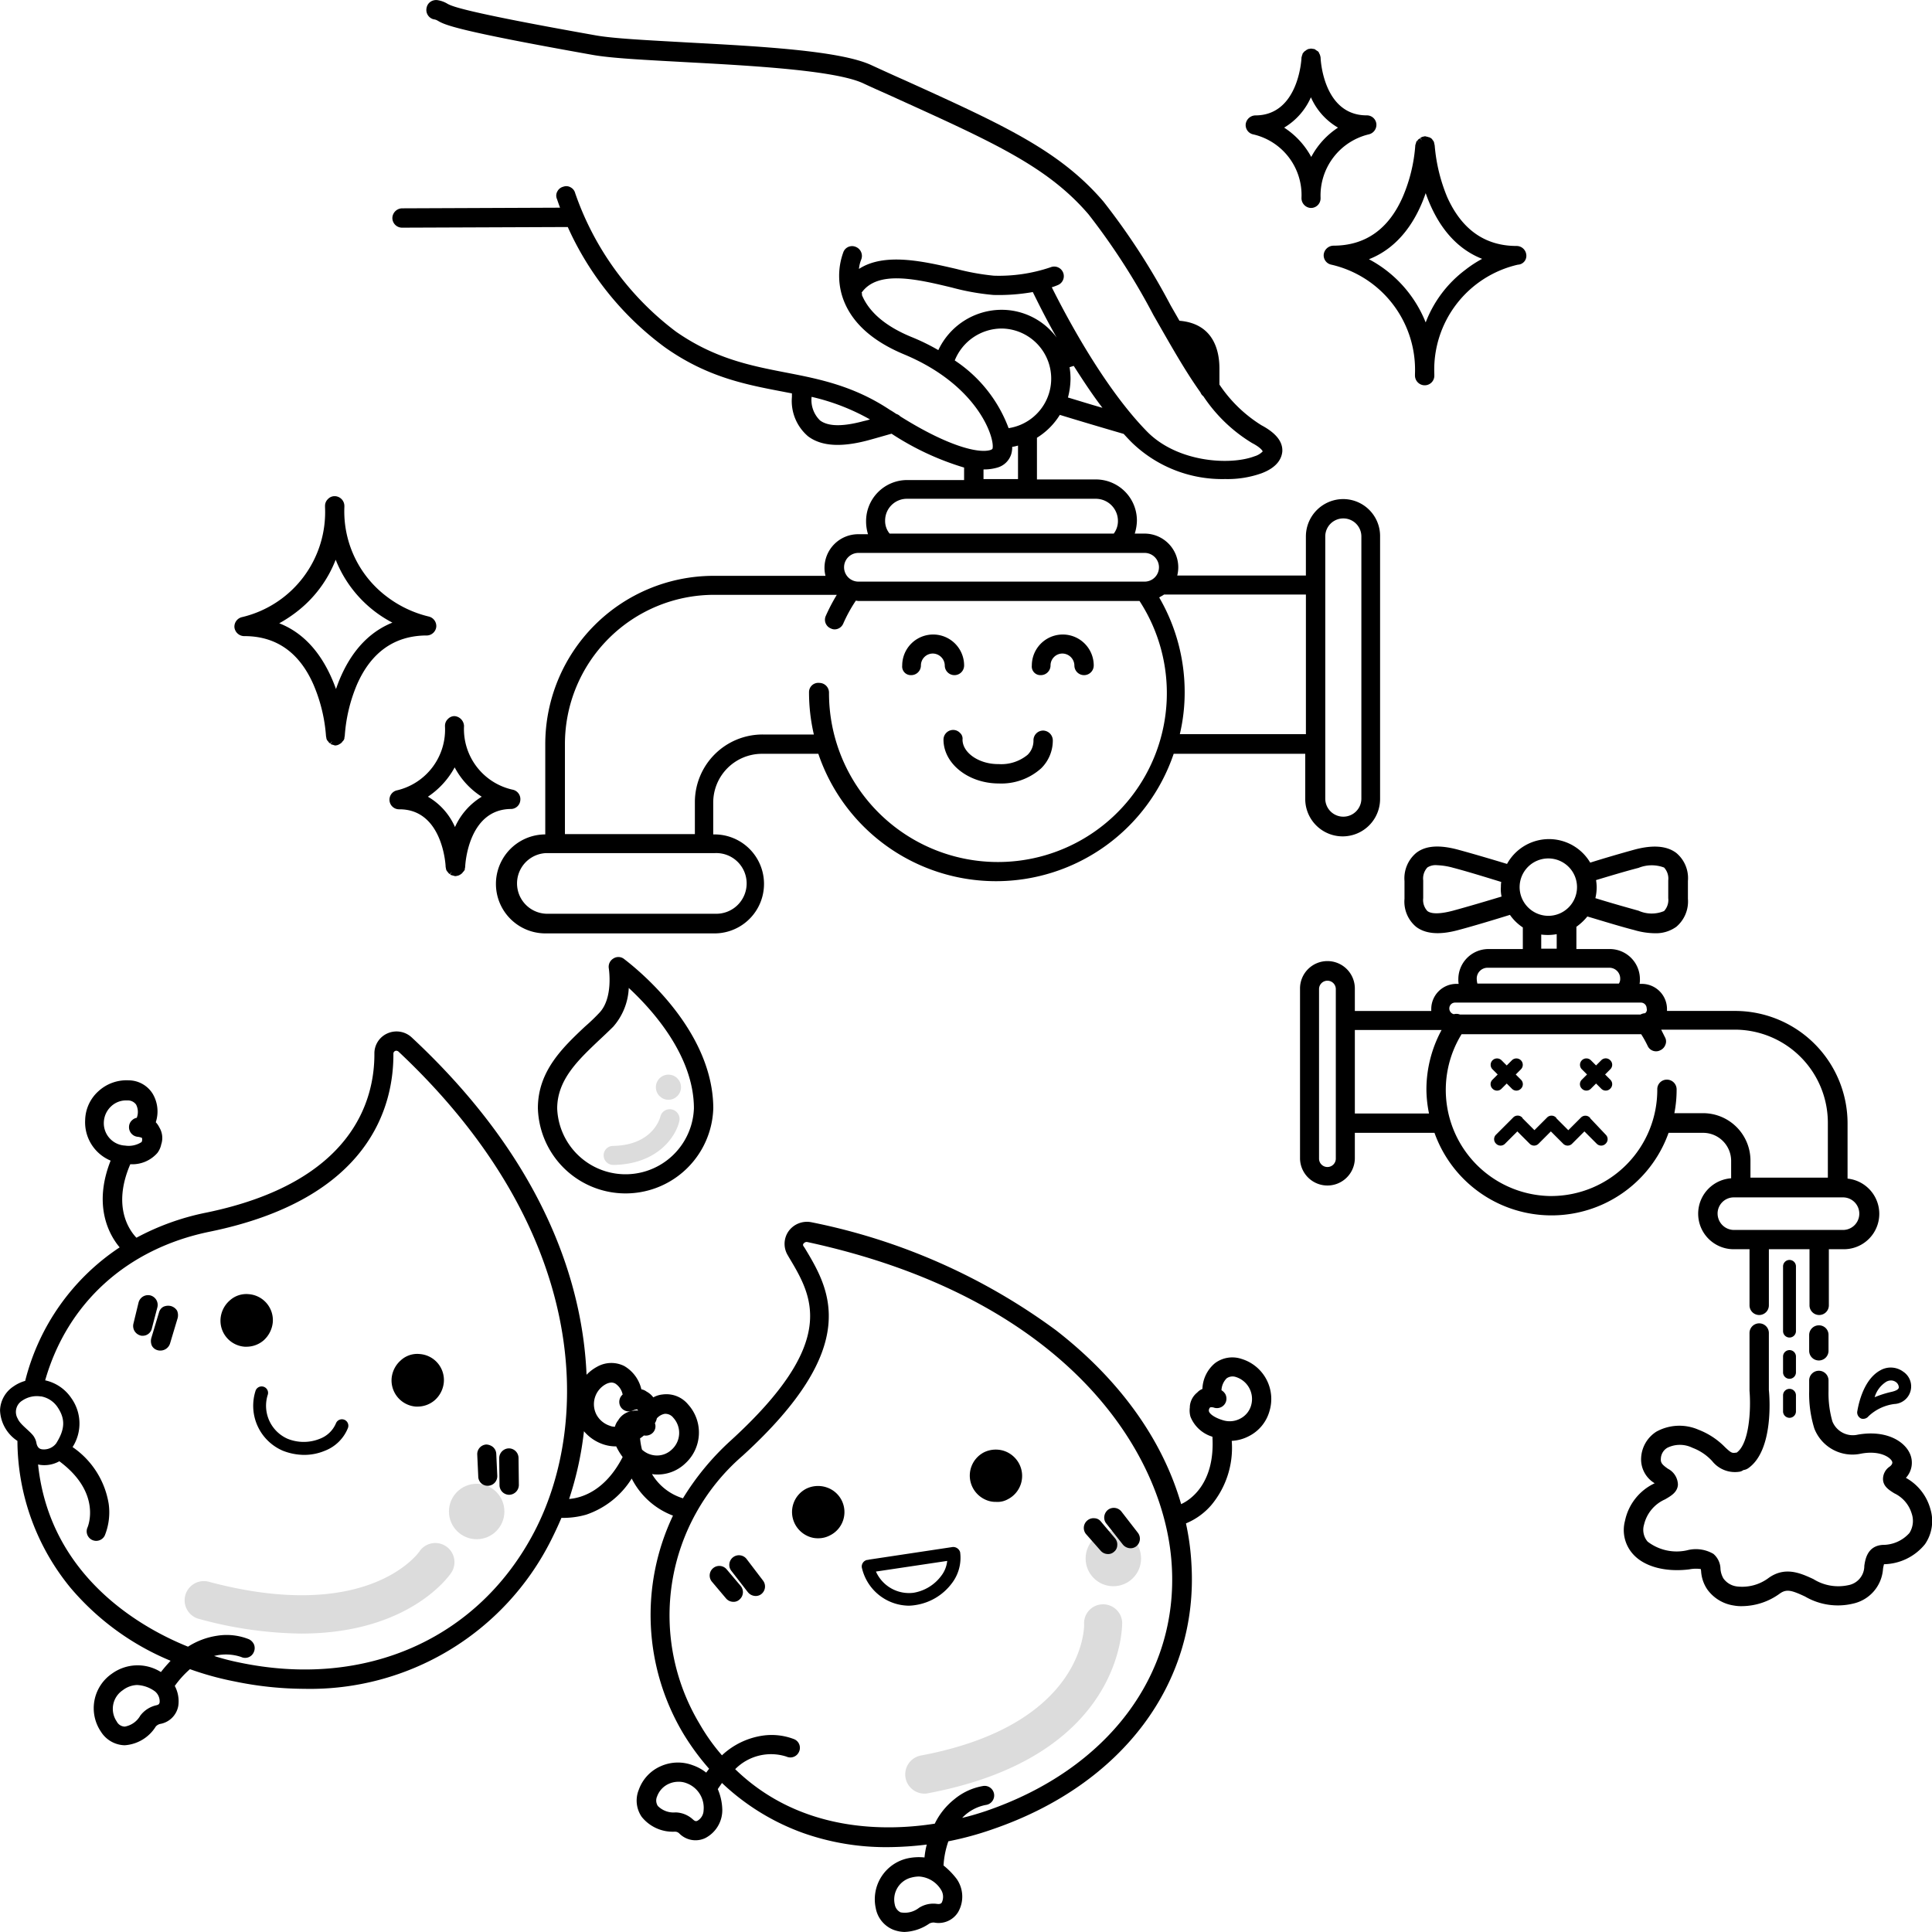 <svg xmlns="http://www.w3.org/2000/svg" width="191" height="191" viewBox="0 0 191 191"><g transform="translate(-0.096 0.078)"><g transform="translate(0.096 -0.078)"><circle cx="2.741" cy="2.741" r="2.741" transform="translate(107.326 151.334)" fill="#dcdcdc"/><path d="M283.079,517.1a1.9,1.9,0,0,1-.351-3.762c16.321-3.06,16.162-12.847,16.162-12.942a1.869,1.869,0,0,1,1.753-2.008,1.89,1.89,0,0,1,2.008,1.753c0,.128.351,13.261-19.222,16.927A1.308,1.308,0,0,1,283.079,517.1Z" transform="translate(-191.712 -339.78)" fill="#dcdcdc"/><circle cx="2.741" cy="2.741" r="2.741" transform="translate(44.383 146.687)" fill="#dcdcdc"/><path d="M69.028,488.206a39.5,39.5,0,0,1-10.041-1.434,1.9,1.9,0,1,1,.988-3.666c15.524,4.112,20.561-2.741,20.752-3.028a1.892,1.892,0,0,1,3.124,2.136C83.628,482.532,79.675,488.206,69.028,488.206Z" transform="translate(-39.253 -326.709)" fill="#dcdcdc"/><path d="M249.437,461.613a2.664,2.664,0,0,0-1.976.128,2.592,2.592,0,0,0-1.148,3.475,2.637,2.637,0,0,0,1.5,1.307,2.377,2.377,0,0,0,.829.128,2.45,2.45,0,0,0,1.148-.287,2.571,2.571,0,0,0-.351-4.75Z" transform="translate(-167.736 -314.575)"/><path d="M304.988,455.095a2.592,2.592,0,0,0,1.148-3.475,2.637,2.637,0,0,0-1.5-1.307,2.664,2.664,0,0,0-1.976.127,2.592,2.592,0,0,0-1.148,3.475,2.637,2.637,0,0,0,1.5,1.307,2.377,2.377,0,0,0,.829.128A2.092,2.092,0,0,0,304.988,455.095Z" transform="translate(-205.362 -306.872)"/><path d="M276.683,480.594l-8.256,1.243c-.032,0-.1.032-.127.032h-.064a.669.669,0,0,0-.542.733,4.82,4.82,0,0,0,4.654,3.793,4.754,4.754,0,0,0,.669-.064,5.507,5.507,0,0,0,3.57-2.136,4.147,4.147,0,0,0,.829-3.092A.718.718,0,0,0,276.683,480.594Zm-1.148,2.869a4.272,4.272,0,0,1-2.741,1.658,3.579,3.579,0,0,1-3.7-2.1l7.045-1.052A2.884,2.884,0,0,1,275.535,483.462Z" transform="translate(-182.497 -327.655)"/><path d="M73.651,404.651a2.579,2.579,0,0,0-2.391-2.773,2.435,2.435,0,0,0-1.881.638,2.683,2.683,0,0,0-.893,1.785,2.579,2.579,0,0,0,2.391,2.773h.191a2.593,2.593,0,0,0,1.689-.638A2.755,2.755,0,0,0,73.651,404.651Z" transform="translate(-46.682 -273.936)"/><path d="M124.078,425.673h.191a2.593,2.593,0,0,0,1.689-.638,2.683,2.683,0,0,0,.893-1.785,2.579,2.579,0,0,0-2.391-2.773,2.4,2.4,0,0,0-1.881.638,2.683,2.683,0,0,0-.893,1.785A2.6,2.6,0,0,0,124.078,425.673Z" transform="translate(-82.972 -286.616)"/><path d="M81.528,436.918a5.855,5.855,0,0,0,2.072.414,5.272,5.272,0,0,0,2.1-.414,4,4,0,0,0,2.263-2.231.636.636,0,1,0-1.179-.478,2.794,2.794,0,0,1-1.594,1.53,4.242,4.242,0,0,1-3.188,0,3.569,3.569,0,0,1-1.976-4.3.636.636,0,0,0-1.179-.478A4.834,4.834,0,0,0,81.528,436.918Z" transform="translate(-53.571 -293.5)"/><path d="M43.791,403.411a.977.977,0,0,0-.1-.733.989.989,0,0,0-.574-.446.977.977,0,0,0-.733.1.989.989,0,0,0-.446.574l-.51,2.1a.977.977,0,0,0,.1.733.989.989,0,0,0,.574.446.543.543,0,0,0,.223.032.924.924,0,0,0,.924-.733Z" transform="translate(-28.234 -274.162)"/><path d="M48.874,405.529a1.148,1.148,0,0,0-.733.064.9.9,0,0,0-.446.574l-.765,2.55a1.147,1.147,0,0,0,.064.733.9.9,0,0,0,.574.446.883.883,0,0,0,.287.032,1,1,0,0,0,.924-.669l.765-2.55a1.147,1.147,0,0,0-.064-.733A1.054,1.054,0,0,0,48.874,405.529Z" transform="translate(-31.978 -276.41)"/><path d="M149.316,452.68h.064a.953.953,0,0,0,.893-.988l-.1-2.168a.953.953,0,0,0-.319-.669,1.1,1.1,0,0,0-.669-.255.953.953,0,0,0-.893.988l.1,2.168A.925.925,0,0,0,149.316,452.68Z" transform="translate(-101.111 -305.794)"/><path d="M156.088,454.39a.98.98,0,0,0,.956-.956l-.032-2.678a.959.959,0,0,0-.956-.956h0a.98.98,0,0,0-.956.956l.032,2.678A.959.959,0,0,0,156.088,454.39Z" transform="translate(-105.749 -306.613)"/><path d="M222.108,486.769a.951.951,0,0,0-1.466,1.211l1.4,1.658a.953.953,0,0,0,.733.351.841.841,0,0,0,.606-.223.957.957,0,0,0,.128-1.339Z" transform="translate(-150.278 -331.631)"/><path d="M228.267,483.529h0a.953.953,0,0,0-1.5,1.18l1.626,2.1a1,1,0,0,0,.765.383.89.89,0,0,0,.574-.191.958.958,0,0,0,.159-1.339Z" transform="translate(-154.463 -329.411)"/><path d="M338.276,474.675a.953.953,0,0,0,.733.351.842.842,0,0,0,.606-.223.832.832,0,0,0,.319-.638.933.933,0,0,0-.223-.7l-1.4-1.658a.832.832,0,0,0-.638-.319.933.933,0,0,0-.7.223.957.957,0,0,0-.128,1.339Z" transform="translate(-229.482 -321.392)"/><path d="M344.8,471.88a1,1,0,0,0,.765.383.89.89,0,0,0,.574-.191.958.958,0,0,0,.159-1.339l-1.626-2.1h0a.958.958,0,0,0-1.339-.159.985.985,0,0,0-.351.638.913.913,0,0,0,.191.7Z" transform="translate(-233.809 -319.202)"/><g transform="translate(38.796)"><path d="M216.106,49.261a3.7,3.7,0,0,0-3.7,3.7v3.857H199.689a3.474,3.474,0,0,0,.1-.829,3.333,3.333,0,0,0-3.315-3.315h-.988A4.469,4.469,0,0,0,195.7,51.4a4.061,4.061,0,0,0-4.048-4.08h-5.834V43.2a6.979,6.979,0,0,0,2.263-2.263c1.339.414,3.793,1.148,6.312,1.881.351.383.7.765,1.052,1.084a12.834,12.834,0,0,0,8.989,3.379,10.044,10.044,0,0,0,3.6-.574c1.594-.606,1.976-1.5,2.04-2.136.064-.988-.638-1.849-2.072-2.614a13.686,13.686,0,0,1-4.144-4.017V36.35c0-1.658-.51-4.431-3.953-4.718-.287-.51-.606-1.052-.893-1.562a67.432,67.432,0,0,0-6.63-10.233c-4.3-5-9.723-7.491-19.573-11.954-1.084-.478-2.2-.988-3.379-1.53C166.314,4.919,158.344,4.5,151.3,4.122c-3.921-.223-7.3-.383-9.085-.7C128.922,1.062,127.965.52,127.551.3a2.653,2.653,0,0,0-.924-.351.988.988,0,0,0-.733.128.92.92,0,0,0-.414.606.95.95,0,0,0,.7,1.148,1,1,0,0,1,.383.128c.7.414,1.658.956,15.269,3.379,1.913.351,5.324.51,9.34.733,6.535.351,14.632.8,17.437,2.072,1.148.542,2.263,1.02,3.315,1.5l.064.032c9.627,4.367,14.919,6.758,18.935,11.444a66.14,66.14,0,0,1,6.407,9.946c1.594,2.773,3.06,5.419,4.654,7.651a.87.87,0,0,0,.287.383,15.3,15.3,0,0,0,4.813,4.622c.8.414,1.02.733,1.052.829a1.83,1.83,0,0,1-.8.478c-2.423.924-7.587.606-10.583-2.391-4.367-4.431-8.161-11.7-9.468-14.313a5.78,5.78,0,0,0,.606-.223.95.95,0,1,0-.733-1.753,15.865,15.865,0,0,1-5.61.829,23.657,23.657,0,0,1-3.7-.669c-3.188-.733-7.077-1.658-9.627,0a3.323,3.323,0,0,1,.223-.924.963.963,0,0,0-.51-1.243.923.923,0,0,0-1.243.478,6.789,6.789,0,0,0,.064,4.909c.893,2.2,2.869,3.953,5.929,5.228,7.491,3.124,9.021,8.479,8.734,9.34a.449.449,0,0,1-.159.1c-1.084.383-4.08-.255-8.958-3.315a.825.825,0,0,0-.351-.223l-.064-.032c-.191-.128-.383-.255-.606-.383-3.6-2.391-7.013-3.06-10.328-3.7-3.443-.669-7.013-1.371-10.838-4.048a28.964,28.964,0,0,1-9.946-13.675.9.9,0,0,0-.446-.574.844.844,0,0,0-.733-.064.9.9,0,0,0-.574.446.844.844,0,0,0-.064.733c.032.064.128.383.319.893l-15.62.064a.981.981,0,0,0-.956.956.959.959,0,0,0,.956.956l16.385-.064a30.016,30.016,0,0,0,9.6,11.89c4.144,2.933,7.906,3.666,11.571,4.367.319.064.669.128.988.191v.351a4.588,4.588,0,0,0,1.594,3.889c1.307.988,3.283,1.116,5.993.383.7-.191,1.466-.414,2.263-.638a27.333,27.333,0,0,0,7.172,3.347V47.38h-5.642a4.061,4.061,0,0,0-4.048,4.08,4.261,4.261,0,0,0,.191,1.275h-.988a3.333,3.333,0,0,0-3.315,3.315,3.212,3.212,0,0,0,.1.8H153.818A16.652,16.652,0,0,0,137.21,73.519v8.894a4.893,4.893,0,0,0,.032,9.786h16.7a4.893,4.893,0,0,0,0-9.786h-.128V79.257a4.823,4.823,0,0,1,4.782-4.813h5.61a18.546,18.546,0,0,0,35.129,0h13.006v4.463a3.7,3.7,0,0,0,7.4,0V52.99A3.654,3.654,0,0,0,216.106,49.261Zm1.785,3.7V78.875a1.785,1.785,0,1,1-3.57,0V52.958a1.785,1.785,0,1,1,3.57,0ZM189.042,36.223l.414-.128c.956,1.5,1.881,2.9,2.837,4.144-1.339-.383-2.55-.765-3.411-1.02a7.383,7.383,0,0,0,.255-1.849A6.969,6.969,0,0,0,189.042,36.223Zm-20.561-7.364c1.594-2.263,5.483-1.339,8.926-.51a23.481,23.481,0,0,0,4.112.733,19.439,19.439,0,0,0,3.889-.287c.414.829,1.211,2.486,2.359,4.495a6.779,6.779,0,0,0-5.483-2.741,6.934,6.934,0,0,0-6.216,3.985,20.88,20.88,0,0,0-2.678-1.307c-2.55-1.052-4.176-2.455-4.877-4.144h0A.262.262,0,0,0,168.481,28.859ZM182.316,32.4a4.953,4.953,0,0,1,.7,9.85,13.784,13.784,0,0,0-5.324-6.694A5.021,5.021,0,0,1,182.316,32.4Zm.956,12.432a2.407,2.407,0,0,0,.1-.733,3.707,3.707,0,0,0,.574-.128v3.315h-3.411v-.956a4.664,4.664,0,0,0,1.4-.191A2,2,0,0,0,183.272,44.83ZM170.808,51.4a2.15,2.15,0,0,1,2.168-2.168h18.68a2.191,2.191,0,0,1,2.168,2.168,2.038,2.038,0,0,1-.414,1.275H171.255A1.949,1.949,0,0,1,170.808,51.4Zm29.614,16.959a18.609,18.609,0,0,0-2.518-9.372c.159-.1.351-.191.478-.287h14.026V72.5H199.944A17.964,17.964,0,0,0,200.422,68.355Zm-37.137,0a18.444,18.444,0,0,0,.478,4.176H158.7A6.693,6.693,0,0,0,152,79.225v3.156H139.154V73.487a14.754,14.754,0,0,1,14.7-14.759h12.177a18.337,18.337,0,0,0-1.084,2.072.923.923,0,0,0,.478,1.243.849.849,0,0,0,.383.1.936.936,0,0,0,.861-.574,14.607,14.607,0,0,1,1.243-2.263c.1,0,.191.032.287.032H195.96a16.7,16.7,0,1,1-30.7,9.053.959.959,0,0,0-.956-.956A.915.915,0,0,0,163.285,68.355ZM196.5,57.421H168.131a1.419,1.419,0,0,1,0-2.837H196.5a1.419,1.419,0,0,1,0,2.837ZM137.274,84.262h16.7a3,3,0,1,1,0,5.993h-16.7a3,3,0,0,1,0-5.993ZM169.31,41.387a5.747,5.747,0,0,1-.606.159c-2.1.574-3.538.542-4.335-.064a2.815,2.815,0,0,1-.829-2.327A21.452,21.452,0,0,1,169.31,41.387Z" transform="translate(-122.1 0.078)"/><path d="M281.079,200.717a.959.959,0,0,0,.956-.956,1.177,1.177,0,0,1,1.179-1.179,1.2,1.2,0,0,1,1.179,1.179.956.956,0,0,0,1.913,0,3.06,3.06,0,1,0-6.12,0A.854.854,0,0,0,281.079,200.717Z" transform="translate(-229.788 -133.972)"/><path d="M321.279,200.717a.959.959,0,0,0,.956-.956,1.177,1.177,0,0,1,1.179-1.179,1.2,1.2,0,0,1,1.179,1.179.956.956,0,0,0,1.913,0,3.06,3.06,0,1,0-6.12,0A.854.854,0,0,0,321.279,200.717Z" transform="translate(-257.174 -133.972)"/><path d="M294.626,226.587a.918.918,0,0,0-.669-.287.959.959,0,0,0-.956.956c0,2.359,2.423,4.3,5.387,4.335h.064a5.884,5.884,0,0,0,4.208-1.5,3.852,3.852,0,0,0,1.148-2.773.981.981,0,0,0-.956-.956h0a.959.959,0,0,0-.956.956,1.946,1.946,0,0,1-.574,1.434,4.081,4.081,0,0,1-2.869.924h-.064c-1.881,0-3.507-1.116-3.507-2.423A.751.751,0,0,0,294.626,226.587Z" transform="translate(-238.522 -154.137)"/><path d="M175.711,296.906a.911.911,0,0,0-1.052-.032.948.948,0,0,0-.446.956c0,.032.478,2.965-.956,4.431a18.979,18.979,0,0,1-1.4,1.339c-2.2,2.072-4.654,4.4-4.654,8.065a8.674,8.674,0,0,0,17.341,0C184.509,303.409,176.062,297.193,175.711,296.906Zm6.917,14.791a6.763,6.763,0,0,1-13.516,0c0-2.837,2.072-4.782,4.08-6.694.478-.446.988-.924,1.466-1.4a6.214,6.214,0,0,0,1.53-3.825C178.453,301.879,182.629,306.438,182.629,311.7Z" transform="translate(-152.823 -202.11)"/><circle cx="1.243" cy="1.243" r="1.243" transform="translate(26.044 106.24)" fill="#dcdcdc"/><path d="M188.556,349.423a.953.953,0,0,1-.956-.924.932.932,0,0,1,.924-.956c3.953-.064,4.654-2.773,4.686-2.9a.95.95,0,0,1,1.148-.7.964.964,0,0,1,.733,1.116c-.319,1.5-2.1,4.3-6.535,4.367Z" transform="translate(-166.72 -234.257)" fill="#dcdcdc"/></g><g transform="translate(128.523 82.953)"><path d="M440.436,289.84h3.411a2.775,2.775,0,0,1,2.773,2.773v1.721a3.511,3.511,0,0,0,.255,7.013h1.562v5.547a.956.956,0,0,0,1.913,0v-5.547h4.017v5.547a.956.956,0,0,0,1.913,0v-5.547h1.466a3.5,3.5,0,0,0,.383-6.981v-5.451a11.122,11.122,0,0,0-11.061-11.125h-6.79V277.6a2.49,2.49,0,0,0-2.486-2.486h-.223a2.412,2.412,0,0,0,.032-.478,2.979,2.979,0,0,0-2.965-2.965h-3.315v-2.2a5.487,5.487,0,0,0,1.084-1.02c1.4.414,3.251.988,4.622,1.339a7.463,7.463,0,0,0,2.072.319h0a3.439,3.439,0,0,0,2.1-.638,3.281,3.281,0,0,0,1.148-2.773v-1.753a3.241,3.241,0,0,0-1.148-2.773c-.924-.7-2.3-.829-4.176-.319-1.275.351-3.028.861-4.335,1.275a4.733,4.733,0,0,0-8.224.128c-1.466-.446-3.411-1.02-4.813-1.4-1.881-.51-3.251-.414-4.176.319a3.281,3.281,0,0,0-1.148,2.773V266.7a3.241,3.241,0,0,0,1.148,2.773c.924.7,2.3.829,4.176.319,1.562-.414,3.762-1.084,5.1-1.5a4.733,4.733,0,0,0,1.275,1.243v2.136h-3.411a2.98,2.98,0,0,0-2.965,2.965,2.412,2.412,0,0,0,.032.478h-.223a2.49,2.49,0,0,0-2.486,2.486v.191h-7.555v-2.168a2.71,2.71,0,1,0-5.419,0V292.39a2.71,2.71,0,0,0,5.419,0v-2.55h7.874a12.284,12.284,0,0,0,23.143,0Zm-14.727-24.322a2.837,2.837,0,1,1,2.837,2.869A2.85,2.85,0,0,1,425.708,265.518Zm3.666,4.686v1.434h-1.53v-1.4A4.928,4.928,0,0,0,429.374,270.2Zm-7.906,4.4a1.068,1.068,0,0,1,1.052-1.084H434.6a1.068,1.068,0,0,1,1.052,1.084.83.83,0,0,1-.128.478H421.532A2.17,2.17,0,0,1,421.469,274.6Zm-4.718,13.325h-7.332v-8.256h8.575a12.376,12.376,0,0,0-1.5,5.9A12.134,12.134,0,0,0,416.751,287.928Zm12.113,8.161a10.494,10.494,0,0,1-8.894-16h17.756a10.887,10.887,0,0,1,.638,1.148.908.908,0,0,0,.861.542.849.849,0,0,0,.383-.1.951.951,0,0,0,.51-.542.842.842,0,0,0-.032-.733l-.383-.765H447a9.21,9.21,0,0,1,9.181,9.213v5.419h-7.651v-1.689a4.687,4.687,0,0,0-4.654-4.686h-2.869a12.047,12.047,0,0,0,.223-2.359.959.959,0,0,0-.956-.956.939.939,0,0,0-.956.956A10.5,10.5,0,0,1,428.864,296.088Zm9.244-18.074a1.037,1.037,0,0,0-.446.128H419.811a.974.974,0,0,0-.606-.032.584.584,0,0,1-.446-.574.571.571,0,0,1,.574-.574h18.361a.571.571,0,0,1,.574.574A.421.421,0,0,1,438.109,278.014Zm7.172,19.8a1.6,1.6,0,0,1,1.594-1.594h10.806a1.61,1.61,0,0,1,0,3.22H446.875A1.626,1.626,0,0,1,445.281,297.81Zm-12.018-32.961c1.275-.383,2.965-.893,4.208-1.211a3.472,3.472,0,0,1,2.518-.032,1.6,1.6,0,0,1,.414,1.275v1.753a1.6,1.6,0,0,1-.414,1.275,3.161,3.161,0,0,1-2.518-.032c-1.02-.287-2.518-.7-4.272-1.243a4.694,4.694,0,0,0,.128-1.148A4.789,4.789,0,0,0,433.263,264.848Zm-9.34,1.626c-1.466.446-3.411,1.02-4.813,1.4h0c-1.211.319-2.1.351-2.518.032a1.6,1.6,0,0,1-.414-1.275V264.88a1.6,1.6,0,0,1,.414-1.275,1.511,1.511,0,0,1,.956-.223,6.786,6.786,0,0,1,1.594.255c1.466.383,3.507,1.02,4.75,1.4a2.414,2.414,0,0,0-.032.478A3.228,3.228,0,0,0,423.923,266.474Zm-18.043,9.149a.829.829,0,0,1,1.658,0V292.39a.829.829,0,0,1-1.658,0Z" transform="translate(-404 -260.8)"/><path d="M473.731,346.887c-.032-.032-.032-.064-.064-.1a.616.616,0,0,0-.893,0l-1.243,1.243-1.148-1.148c-.032-.032-.032-.064-.064-.1a.616.616,0,0,0-.893,0l-1.243,1.243-1.148-1.148c-.032-.032-.032-.064-.064-.1a.616.616,0,0,0-.893,0l-1.689,1.69a.616.616,0,0,0,0,.893.616.616,0,0,0,.893,0l1.211-1.211,1.211,1.211a.616.616,0,0,0,.893,0l1.211-1.211,1.211,1.211a.616.616,0,0,0,.893,0l1.211-1.211,1.211,1.211a.616.616,0,0,0,.893,0,.616.616,0,0,0,0-.893Z" transform="translate(-445.01 -319.249)"/><path d="M464.184,331.8l.51-.51.51.51a.616.616,0,0,0,.893,0,.616.616,0,0,0,0-.893l-.51-.51.51-.51a.631.631,0,0,0-.893-.893l-.51.51-.51-.51a.631.631,0,0,0-.893.893l.51.51-.51.51a.616.616,0,0,0,0,.893.616.616,0,0,0,.893,0Z" transform="translate(-444.261 -307.124)"/><path d="M493.8,328.991a.616.616,0,0,0-.893,0l-.51.51-.51-.51a.631.631,0,0,0-.893.893l.51.51-.51.51a.616.616,0,0,0,0,.893.616.616,0,0,0,.893,0l.51-.51.51.51a.616.616,0,0,0,.893,0,.616.616,0,0,0,0-.893l-.51-.51.51-.51A.616.616,0,0,0,493.8,328.991Z" transform="translate(-463.131 -307.123)"/><path d="M555.075,392.038a.638.638,0,1,0-1.275,0v6.344a.638.638,0,1,0,1.275,0Z" transform="translate(-506.048 -349.768)"/><path d="M562.856,411.6a.959.959,0,0,0-.956.956v1.562a.956.956,0,1,0,1.913,0v-1.562A.939.939,0,0,0,562.856,411.6Z" transform="translate(-511.566 -363.529)"/><path d="M555.075,419.838a.638.638,0,0,0-1.275,0V421.4a.638.638,0,1,0,1.275,0Z" transform="translate(-506.048 -368.706)"/><path d="M554.438,431.3a.639.639,0,0,0-.638.638V433.5a.638.638,0,1,0,1.275,0v-1.562A.639.639,0,0,0,554.438,431.3Z" transform="translate(-506.048 -376.949)"/><path d="M534.757,429.361a5.044,5.044,0,0,0-2.423-3.092,2.2,2.2,0,0,0,.383-2.423c-.574-1.243-2.391-2.327-5.132-1.849a2.178,2.178,0,0,1-2.518-1.307,10.1,10.1,0,0,1-.383-3v-1.052a.956.956,0,1,0-1.913,0v1.052a11.578,11.578,0,0,0,.51,3.7,4.034,4.034,0,0,0,4.622,2.486c1.881-.351,2.9.383,3.06.765.032.064.1.255-.223.51a1.479,1.479,0,0,0-.669,1.275c.032.7.606,1.052,1.116,1.371a3.244,3.244,0,0,1,1.721,2.008,2.238,2.238,0,0,1-.223,1.913,3.515,3.515,0,0,1-2.646,1.179c-1.5.1-1.721,1.4-1.817,2.072a1.927,1.927,0,0,1-1.594,1.913,4.636,4.636,0,0,1-3.443-.606c-1.243-.574-2.773-1.275-4.4-.128a4.363,4.363,0,0,1-3.124.861,1.932,1.932,0,0,1-1.371-.8,2.246,2.246,0,0,1-.287-.924,2,2,0,0,0-.7-1.5,3.432,3.432,0,0,0-2.614-.351,4.706,4.706,0,0,1-3.889-.861,1.787,1.787,0,0,1-.351-1.689,3.638,3.638,0,0,1,2.072-2.486c.606-.351,1.211-.7,1.275-1.434a1.814,1.814,0,0,0-.988-1.594c-.542-.383-.733-.574-.7-.988a1.3,1.3,0,0,1,.638-1.084,2.8,2.8,0,0,1,2.486,0,5.027,5.027,0,0,1,1.944,1.307,2.874,2.874,0,0,0,2.741,1.052.862.862,0,0,0,.351-.159,1.071,1.071,0,0,0,.446-.159c2.582-1.753,2.136-7.172,2.072-7.746v-5.642a.956.956,0,0,0-1.913,0v5.706c.159,1.913-.032,5.26-1.275,6.12h-.064c-.383.064-.478.032-1.084-.542a7.347,7.347,0,0,0-2.614-1.721,4.716,4.716,0,0,0-4.176.191,3.261,3.261,0,0,0-1.5,2.55,2.754,2.754,0,0,0,1.339,2.55,5.277,5.277,0,0,0-2.933,3.7,3.549,3.549,0,0,0,.829,3.347c1.116,1.211,3.188,1.753,5.515,1.466a3.407,3.407,0,0,1,1.148-.032c0,.064.032.128.032.255a3.588,3.588,0,0,0,.606,1.753,3.932,3.932,0,0,0,2.614,1.594,4.061,4.061,0,0,0,.893.064,6.423,6.423,0,0,0,3.666-1.243c.669-.478,1.179-.319,2.486.287a6.431,6.431,0,0,0,4.782.7,3.773,3.773,0,0,0,2.933-3.411,3.165,3.165,0,0,1,.1-.478,5.341,5.341,0,0,0,4.048-1.976A4.037,4.037,0,0,0,534.757,429.361Z" transform="translate(-472.437 -363.12)"/><path d="M576.791,429.07a.665.665,0,0,0,.383.669.543.543,0,0,0,.223.032.665.665,0,0,0,.51-.255,4.568,4.568,0,0,1,2.55-1.211,1.742,1.742,0,0,0,.893-3.188,2.071,2.071,0,0,0-2.3-.128C577.206,426.01,576.823,428.943,576.791,429.07Zm2.869-2.965a.979.979,0,0,1,.478-.128.84.84,0,0,1,.478.159.663.663,0,0,1,.287.542c-.032.191-.287.319-.669.414a10.069,10.069,0,0,0-1.721.542A2.7,2.7,0,0,1,579.66,426.106Z" transform="translate(-521.707 -372.456)"/></g><g transform="translate(123.153 4.807)"><path d="M399.129,23.479a.97.97,0,0,0,.765-1.02.943.943,0,0,0-.956-.861c-4.272,0-4.558-5.483-4.558-5.706a1.381,1.381,0,0,0-.032-.159,1.253,1.253,0,0,0-.064-.191c-.032-.032-.032-.064-.064-.128a.318.318,0,0,0-.128-.159c-.032-.032-.064-.032-.1-.064-.064-.032-.128-.1-.191-.128a.241.241,0,0,0-.128-.032h-.032a1.382,1.382,0,0,0-.159-.032h-.064c-.064,0-.127.032-.191.032a.117.117,0,0,0-.1.032.694.694,0,0,0-.255.159l-.064.032a1.387,1.387,0,0,0-.191.223.117.117,0,0,0-.032.1.661.661,0,0,0-.064.191c0,.032-.032.064-.032.128,0,.223-.319,5.706-4.558,5.706a.991.991,0,0,0-.956.861.942.942,0,0,0,.765,1.02,6.158,6.158,0,0,1,4.75,6.28v.032a.971.971,0,0,0,.893.956h.1a.947.947,0,0,0,.893-.956v-.064A6.217,6.217,0,0,1,399.129,23.479ZM396.1,22.81a7.893,7.893,0,0,0-2.646,2.9,7.95,7.95,0,0,0-2.678-2.9,6.561,6.561,0,0,0,2.646-3A6.462,6.462,0,0,0,396.1,22.81Z" transform="translate(-386.976 -15)"/><path d="M431.2,53.9a.966.966,0,0,0-.956-.861c-3.124,0-5.419-1.626-6.854-4.813a16.819,16.819,0,0,1-1.243-5.1,1.38,1.38,0,0,0-.032-.159,1.38,1.38,0,0,1-.032-.159.514.514,0,0,0-.128-.223c-.032-.032-.032-.064-.064-.1a.572.572,0,0,0-.223-.159.117.117,0,0,0-.1-.032.811.811,0,0,0-.223-.064c-.032,0-.064-.032-.128-.032h-.064c-.064,0-.1.032-.128.032a.453.453,0,0,0-.191.064c-.064.032-.1.064-.127.064l.191.255-.223-.223a.441.441,0,0,1-.128.1.56.56,0,0,0-.128.159l.255.159-.287-.159a.166.166,0,0,0-.064.128c-.032.064-.032.128-.064.191,0,.032-.032.064-.032.128a15.783,15.783,0,0,1-1.243,5.1c-1.4,3.188-3.7,4.813-6.854,4.813a.991.991,0,0,0-.956.861.942.942,0,0,0,.765,1.02,10.662,10.662,0,0,1,8.256,10.806v.159a.971.971,0,0,0,.893.956h.128a.947.947,0,0,0,.893-.956v-.128a10.648,10.648,0,0,1,8.256-10.838A.875.875,0,0,0,431.2,53.9Zm-4.367.414a11.4,11.4,0,0,0-1.658,1.084,11.727,11.727,0,0,0-3.921,5.2,12.183,12.183,0,0,0-5.61-6.248c3.092-1.211,4.75-4.017,5.61-6.535C422.118,50.3,423.744,53.1,426.836,54.313Z" transform="translate(-403.462 -33.529)"/></g><g transform="translate(23.174 49.056)"><path d="M133.041,229.568h0a6.138,6.138,0,0,1-4.782-6.28v-.032a1.023,1.023,0,0,0-.924-.956h-.064a.906.906,0,0,0-.606.287.917.917,0,0,0-.287.669v.064a6.165,6.165,0,0,1-4.718,6.312.949.949,0,0,0,.191,1.881h.032c4.24,0,4.558,5.451,4.558,5.674,0,.064.032.128.032.191,0,.032.032.1.032.128a.7.7,0,0,0,.1.159l.032.032c.032.032.032.064.1.128s.1.1.128.1l.191-.255h0l-.159.287a.166.166,0,0,0,.128.064,2.036,2.036,0,0,0,.223.064c.032,0,.064.032.128.032h.064a1.381,1.381,0,0,0,.159-.032.661.661,0,0,0,.191-.064c.064-.032.1-.064.128-.064l.032-.032c.032-.032.1-.064.128-.1s.064-.1.1-.128l.032-.032c.032-.032.064-.1.1-.127a.4.4,0,0,0,.032-.191c0-.032.032-.064.032-.128,0-.223.287-5.706,4.527-5.738a.936.936,0,0,0,.924-.861A.955.955,0,0,0,133.041,229.568Zm-3.028.7a6.722,6.722,0,0,0-2.646,3,6.463,6.463,0,0,0-2.678-3,8.172,8.172,0,0,0,2.646-2.9A7.708,7.708,0,0,0,130.012,230.269Z" transform="translate(-105.56 -200.56)"/><path d="M92.75,167.01h0a.97.97,0,0,0-.765-1.02,11.128,11.128,0,0,1-4.144-1.976,10.551,10.551,0,0,1-4.176-8.862v-.1a.975.975,0,0,0-.924-.956h-.064a.9.9,0,0,0-.638.287.917.917,0,0,0-.287.669v.128a10.668,10.668,0,0,1-8.192,10.87.97.97,0,0,0-.765,1.02.987.987,0,0,0,.924.861h.064c3.124,0,5.419,1.594,6.822,4.782a15.783,15.783,0,0,1,1.243,5.1,1.382,1.382,0,0,0,.032.159v.032c0,.032.032.1.032.128a.7.7,0,0,0,.1.159l.032.032c.032.032.032.064.1.127s.1.1.128.1l.191-.255h0l-.159.287a.166.166,0,0,0,.128.064c.064.032.128.032.191.064.032,0,.064.032.128.032H82.8a1.38,1.38,0,0,0,.159-.032.539.539,0,0,0,.159-.064c.064-.032.1-.064.128-.064l.032-.032c.032-.032.1-.064.128-.1s.064-.1.1-.127l.032-.032a.7.7,0,0,0,.1-.159.4.4,0,0,0,.032-.191c0-.032.032-.1.032-.128a15.722,15.722,0,0,1,1.211-5.1c1.4-3.188,3.7-4.813,6.822-4.845A.962.962,0,0,0,92.75,167.01Zm-4.335-.414c-3.092,1.243-4.718,4.048-5.579,6.567-.893-2.486-2.518-5.292-5.61-6.5a13.431,13.431,0,0,0,1.658-1.084,11.963,11.963,0,0,0,3.921-5.2A11.966,11.966,0,0,0,88.415,166.6Z" transform="translate(-72.793 -154.1)"/></g><path d="M122.857,353.1h0a2.866,2.866,0,0,0-2.646.414,3.453,3.453,0,0,0-1.243,2.55,1.335,1.335,0,0,0-.51.351,1.955,1.955,0,0,0-.733,1.371v.1a2.235,2.235,0,0,0,.064.924,3.379,3.379,0,0,0,2.168,1.976c.287,4.718-2.3,6.312-3.092,6.662-1.849-6.407-6.12-12.336-12.368-17.182a60.8,60.8,0,0,0-24.163-10.679,2.24,2.24,0,0,0-2.263.861,2.171,2.171,0,0,0-.1,2.391l.128.223c2.327,3.889,4.973,8.32-5.8,18.138a26.112,26.112,0,0,0-4.686,5.674,5.4,5.4,0,0,1-3.06-2.391c.1,0,.191.032.319.032a3.952,3.952,0,0,0,2.965-1.084,4.132,4.132,0,0,0,.287-5.834,2.782,2.782,0,0,0-2.518-.988,2.4,2.4,0,0,0-.924.287,2.073,2.073,0,0,0-.669-.574,1.193,1.193,0,0,0-.51-.223,3.6,3.6,0,0,0-1.689-2.3,2.85,2.85,0,0,0-2.678.064,4.169,4.169,0,0,0-1.052.8c-.351-8.384-3.73-20.72-17.277-33.344a2.2,2.2,0,0,0-2.391-.414,2.155,2.155,0,0,0-1.307,1.976c.032,4.59-2.1,12.751-16.608,15.747a24.825,24.825,0,0,0-6.917,2.486c-.669-.7-2.423-3.06-.606-7.268a3.3,3.3,0,0,0,2.678-1.116,2.1,2.1,0,0,0,.383-.861c0-.032.032-.064.032-.1a2.016,2.016,0,0,0-.223-1.562,2.055,2.055,0,0,0-.351-.51,3.428,3.428,0,0,0-.319-2.837,2.816,2.816,0,0,0-2.359-1.307,4.1,4.1,0,0,0-2.965,1.052,3.946,3.946,0,0,0-1.339,2.869,4.109,4.109,0,0,0,2.518,4.017c-1.753,4.431-.159,7.332.893,8.575a22.332,22.332,0,0,0-9.34,13.2,3.794,3.794,0,0,0-1.148.542A2.945,2.945,0,0,0,.1,358.172,3.792,3.792,0,0,0,1.819,361.2a23.045,23.045,0,0,0,5.26,14.536,25.971,25.971,0,0,0,9.882,7.2c-.319.351-.638.7-.956,1.116a4.324,4.324,0,0,0-4.845.159,4.14,4.14,0,0,0-1.084,5.738,2.855,2.855,0,0,0,2.327,1.339h.032a3.925,3.925,0,0,0,3.06-1.849.841.841,0,0,1,.414-.255,2.2,2.2,0,0,0,1.817-1.817,3.224,3.224,0,0,0-.351-1.944,9.615,9.615,0,0,1,1.5-1.658,29.944,29.944,0,0,0,4.4,1.211,34.425,34.425,0,0,0,6.885.733,26.652,26.652,0,0,0,24.418-14.7c.351-.7.7-1.435,1.02-2.2h.319a8.251,8.251,0,0,0,2.136-.319,8.512,8.512,0,0,0,4.495-3.57,7.577,7.577,0,0,0,4.08,3.666,22.889,22.889,0,0,0,1.02,21.549,24.3,24.3,0,0,0,2.55,3.475l-.287.383a4.517,4.517,0,0,0-1.339-.733,4.166,4.166,0,0,0-3.156.1,4,4,0,0,0-2.168,2.327,2.831,2.831,0,0,0,.287,2.678,3.932,3.932,0,0,0,3.283,1.466.6.6,0,0,1,.446.191,2.254,2.254,0,0,0,2.55.446,3.113,3.113,0,0,0,1.689-2.805,5.5,5.5,0,0,0-.446-2.04c.128-.191.287-.414.414-.606a22.908,22.908,0,0,0,8.1,4.973,24.576,24.576,0,0,0,8.288,1.371,32.626,32.626,0,0,0,3.857-.255,8.192,8.192,0,0,0-.223,1.275,5.317,5.317,0,0,0-1.721.1,4.145,4.145,0,0,0-3.092,4.941,2.844,2.844,0,0,0,1.721,2.1,3.312,3.312,0,0,0,1.116.223,4.61,4.61,0,0,0,2.455-.829.9.9,0,0,1,.478-.1,2.262,2.262,0,0,0,2.359-1.02,3.056,3.056,0,0,0-.128-3.283,7.475,7.475,0,0,0-1.307-1.339,8.829,8.829,0,0,1,.478-2.391,31.489,31.489,0,0,0,4.431-1.211c12.783-4.4,20.306-14.44,19.6-26.2a24.8,24.8,0,0,0-.542-4.017,6.667,6.667,0,0,0,2.486-1.785,8.831,8.831,0,0,0,2.04-6.375,4.1,4.1,0,0,0,1.721-.478,3.969,3.969,0,0,0,2.008-2.455A4.139,4.139,0,0,0,122.857,353.1ZM15.877,387.053c-.032.1-.032.223-.351.287a2.748,2.748,0,0,0-1.562,1.02,2.2,2.2,0,0,1-1.53,1.084.92.92,0,0,1-.8-.51,2.213,2.213,0,0,1,.606-3.092,2.452,2.452,0,0,1,1.4-.51,3.21,3.21,0,0,1,1.785.638A1.274,1.274,0,0,1,15.877,387.053Zm-5.515-57.379h0a2.26,2.26,0,0,1,.733-1.562,2.149,2.149,0,0,1,1.5-.574h.128a1.007,1.007,0,0,1,.829.414,1.6,1.6,0,0,1,.064,1.307.85.85,0,0,0-.446.223.9.9,0,0,0-.319.669.953.953,0,0,0,.893.988,1.682,1.682,0,0,1,.383.1.567.567,0,0,1-.032.414,2.331,2.331,0,0,1-1.626.351A2.214,2.214,0,0,1,10.362,329.674ZM3.508,360.882h0c-.255-.542-1.4-1.243-1.658-1.881a1.311,1.311,0,0,1,.446-1.785,2.558,2.558,0,0,1,1.817-.414h.064A2.5,2.5,0,0,1,5.8,357.885c.765,1.148.733,2.168-.159,3.57a1.529,1.529,0,0,1-1.4.574C4.05,362,3.8,361.9,3.7,361.424A1.57,1.57,0,0,0,3.508,360.882Zm49.442,9.244c-5.515,10.615-16.7,15.62-29.231,12.974a23.181,23.181,0,0,1-2.455-.638,4.71,4.71,0,0,1,2.678.1.923.923,0,0,0,1.243-.478.968.968,0,0,0,.032-.733,1.049,1.049,0,0,0-.51-.542,5.919,5.919,0,0,0-3.124-.351,7.336,7.336,0,0,0-2.9,1.084c-4.208-1.69-13.643-6.694-14.823-18.011a1.381,1.381,0,0,1,.159.032,3.043,3.043,0,0,0,1.945-.351c4.208,3.124,2.837,6.439,2.773,6.567a.942.942,0,0,0,1.721.765,6.119,6.119,0,0,0,.383-3.124,8.433,8.433,0,0,0-3.57-5.61,4.321,4.321,0,0,0-.128-4.845,4.187,4.187,0,0,0-2.582-1.753c2.2-7.682,8.129-13.038,16.289-14.7,15.843-3.251,18.17-12.432,18.138-17.6a.284.284,0,0,1,.159-.255.33.33,0,0,1,.128-.032.453.453,0,0,1,.191.064C58.369,340.417,58.56,359.32,52.95,370.126Zm3.411-3.188a32.914,32.914,0,0,0,1.466-6.694,4.3,4.3,0,0,0,1.945,1.307,3.853,3.853,0,0,0,1.211.191h.032a6.175,6.175,0,0,0,.638,1.052C59.931,366.142,57.6,366.843,56.361,366.939Zm6.28-8.7a1.907,1.907,0,0,0-1.371.829h0a.1.1,0,0,0-.032.064,1.687,1.687,0,0,0-.351.669,1.321,1.321,0,0,1-.51-.1,2.323,2.323,0,0,1-1.307-1.084,2.252,2.252,0,0,1,.924-3.028,1.354,1.354,0,0,1,.542-.159.849.849,0,0,1,.383.1,1.687,1.687,0,0,1,.733,1.084.968.968,0,0,0-.223,1.179.949.949,0,0,0,1.275.383,1.345,1.345,0,0,1,.383-.1c.032.064.1.1.1.128A1.509,1.509,0,0,0,62.641,358.236Zm.924,3.825a6.809,6.809,0,0,1-.191-1.116,3.988,3.988,0,0,0,.383-.287.984.984,0,0,0,.829-.223.9.9,0,0,0,.255-.988,1.5,1.5,0,0,0,.191-.478,1.381,1.381,0,0,1,.765-.446.989.989,0,0,1,.861.383,2.225,2.225,0,0,1-.159,3.156,2.107,2.107,0,0,1-1.594.574A2.2,2.2,0,0,1,63.565,362.061Zm5.483,36.691h0c-.1.032-.191.1-.446-.128a2.628,2.628,0,0,0-1.721-.7,2.187,2.187,0,0,1-1.753-.638.993.993,0,0,1-.064-.956,2.16,2.16,0,0,1,1.179-1.243,2.286,2.286,0,0,1,.924-.191,2.032,2.032,0,0,1,.765.128,2.591,2.591,0,0,1,1.721,2.71A1.219,1.219,0,0,1,69.048,398.752Zm24.163,8.065c-.032.064-.128.191-.414.159h-.032a2.63,2.63,0,0,0-1.817.383,2.262,2.262,0,0,1-1.817.446,1.049,1.049,0,0,1-.574-.765,2.232,2.232,0,0,1,1.658-2.678,3.091,3.091,0,0,1,.733-.1,2.739,2.739,0,0,1,2.231,1.4A1.307,1.307,0,0,1,93.211,406.817Zm4.431-9.053c-.765.255-1.594.51-2.423.7a4.345,4.345,0,0,1,2.327-1.275.947.947,0,1,0-.223-1.881,6.03,6.03,0,0,0-2.869,1.307,6.958,6.958,0,0,0-1.945,2.423c-4.654.733-13.2.956-19.732-5.387a4.974,4.974,0,0,1,5.068-1.243.933.933,0,0,0,1.243-.478.923.923,0,0,0-.478-1.243,6.17,6.17,0,0,0-3.124-.351,7.469,7.469,0,0,0-4.017,1.945,19.381,19.381,0,0,1-2.2-3.092,20.846,20.846,0,0,1,4.24-26.522c11.922-10.87,8.607-16.449,6.152-20.529l-.128-.191a.2.2,0,0,1,.032-.287.375.375,0,0,1,.319-.128c25.534,5.515,35.384,20.688,36.053,31.973C116.609,384.344,109.6,393.652,97.642,397.764Zm26.139-40.07h0A2.118,2.118,0,0,1,122.7,359a2.216,2.216,0,0,1-1.689.159c-.861-.255-1.339-.638-1.4-.893a.423.423,0,0,1,.127-.383.753.753,0,0,1,.383.032.942.942,0,0,0,1.179-.606.97.97,0,0,0-.064-.733,1.1,1.1,0,0,0-.383-.383,1.774,1.774,0,0,1,.51-1.179,1.015,1.015,0,0,1,.924-.128A2.278,2.278,0,0,1,123.781,357.694Z" transform="translate(-0.096 -218.75)"/></g></g></svg>
